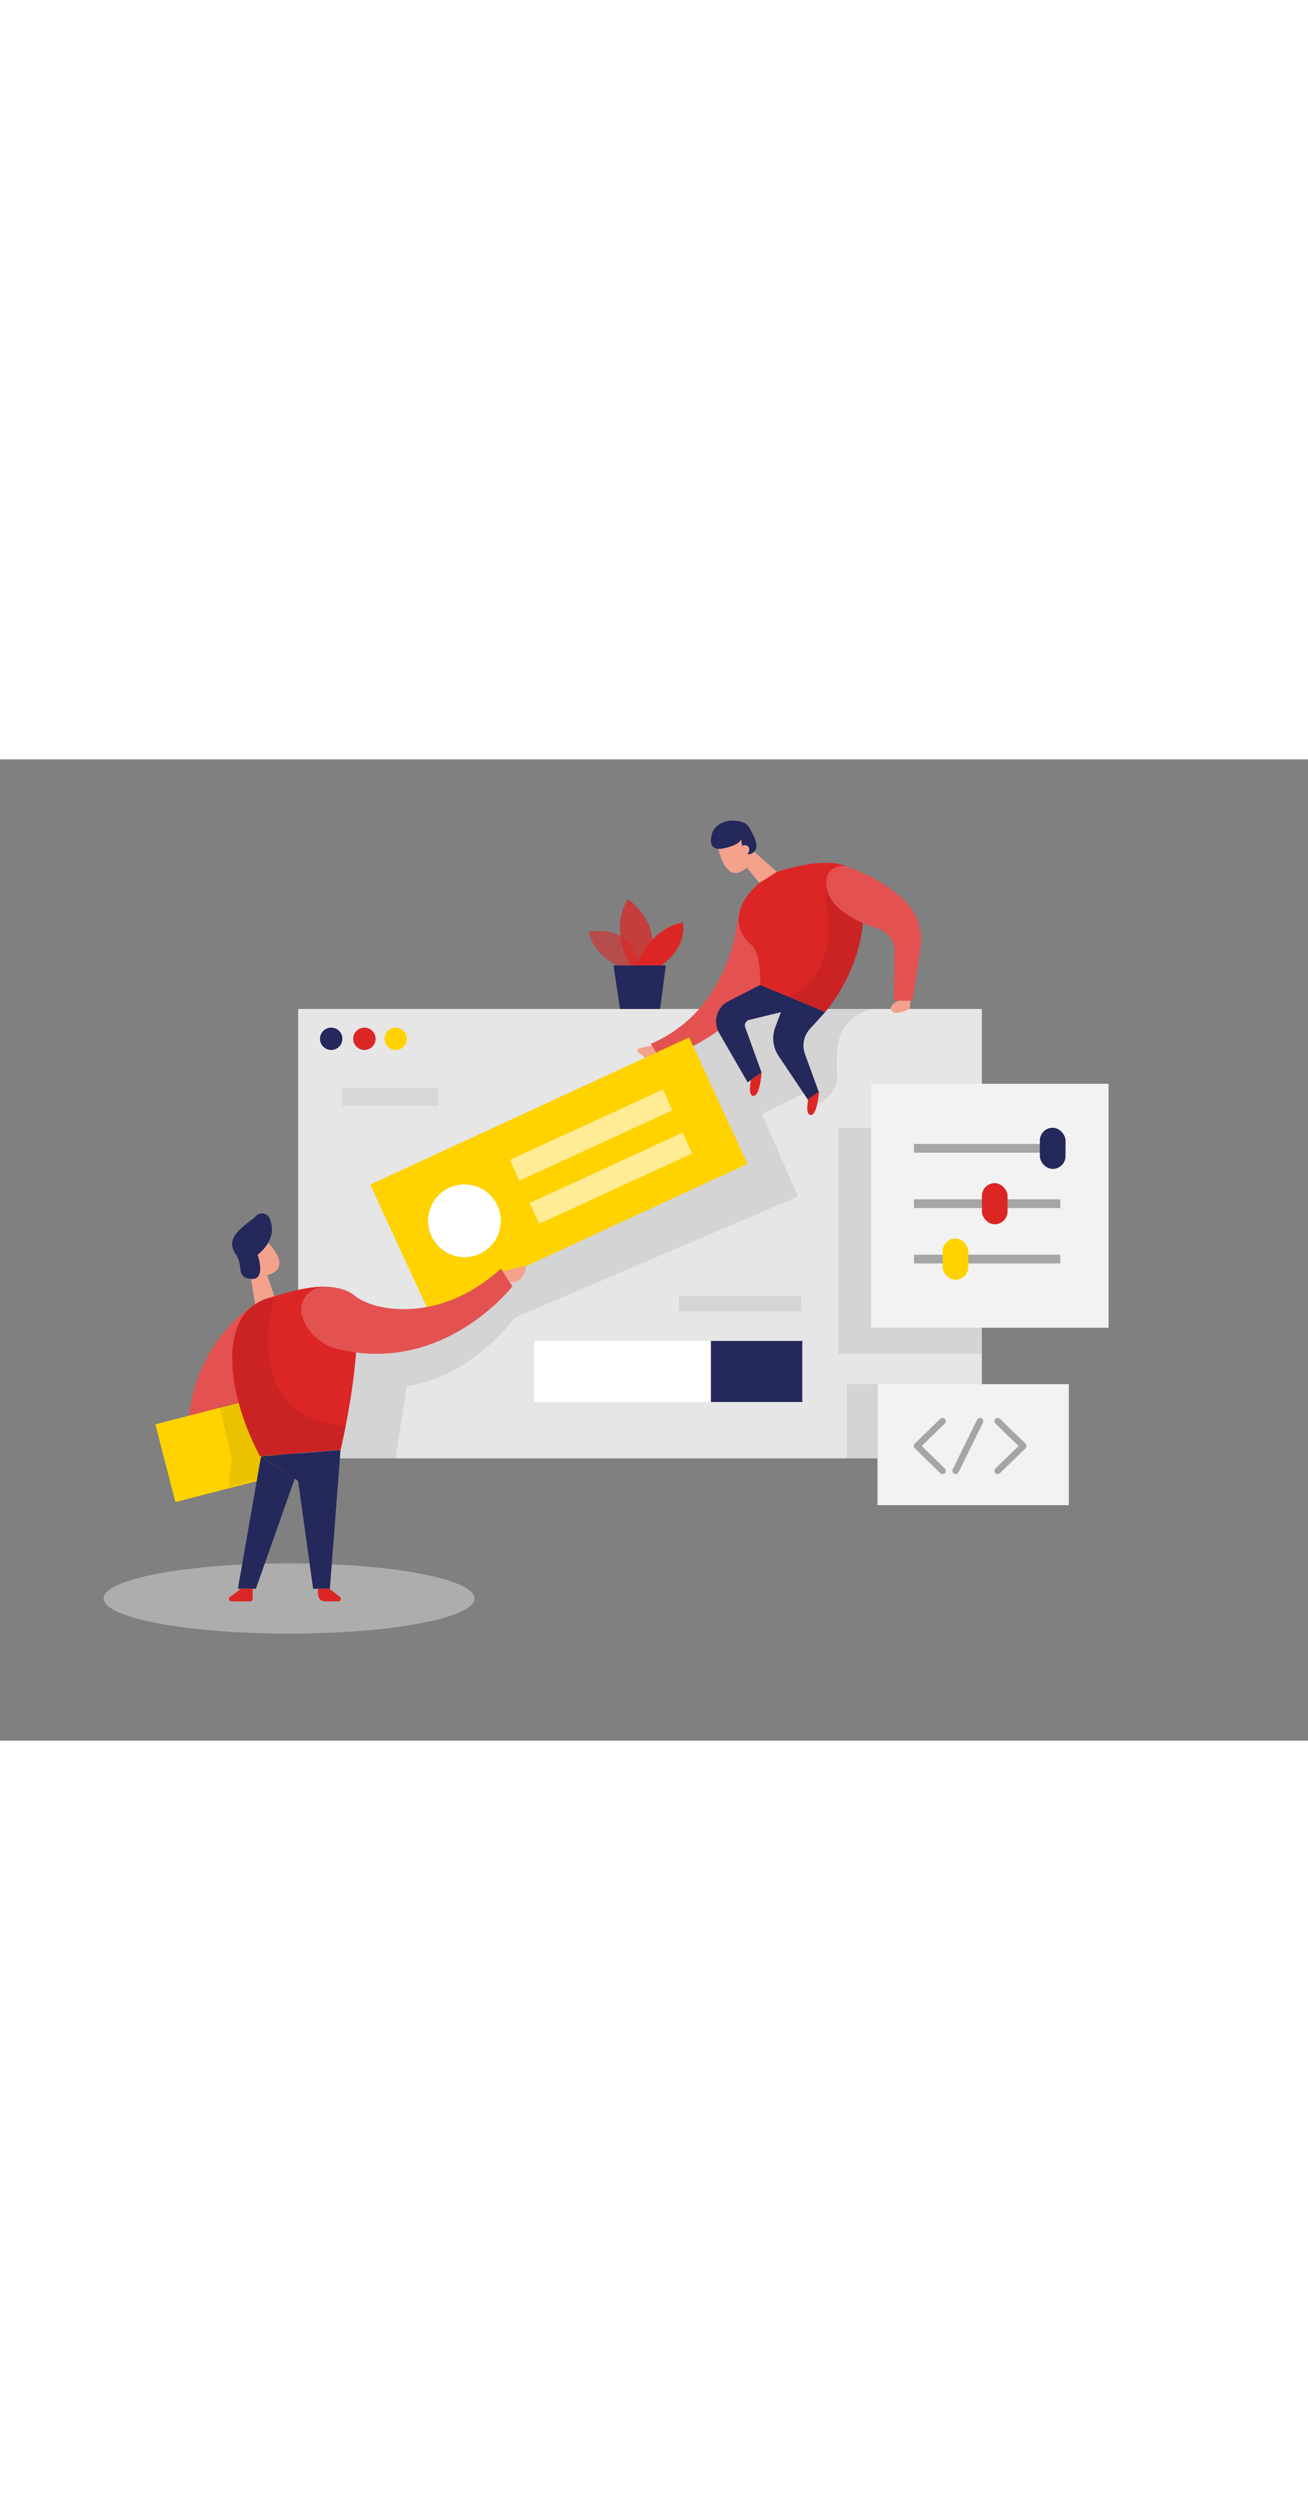 <svg id="Layer_1" data-name="Layer 1" xmlns="http://www.w3.org/2000/svg" viewBox="0 0 400 300" data-imageid="web-development-two-color" imageName="Web development" class="illustrations_image" style="width: 157px;"><rect x="0" y="0" width="400" height="300" fill="#808080" stroke="none"/><title>#4 web development</title><ellipse cx="88.4" cy="256.54" rx="56.71" ry="10.74" fill="#e6e6e6" opacity="0.45"/><rect x="91.17" y="76.3" width="209.1" height="137.4" fill="#e6e6e6"/><circle cx="101.28" cy="85.42" r="3.42" fill="#24285b"/><circle cx="111.44" cy="85.42" r="3.42" fill="#dc2626" class="target-color"/><circle cx="121.02" cy="85.42" r="3.42" fill="#ffd200"/><path d="M266.38,76.3l-49.25.2-7.88,11.09L135,155.78l6.1,11.85-20.85,8.22H99.93L97.24,213.7H121l3.36-22.1c19.89-2.65,33-20.88,33-20.88h0L244,133.67l-11-25.34,14.63-7,.81,4.59s7.91-2.18,7.58-9.55S255,79.85,266.38,76.3Z" opacity="0.08"/><path d="M225.74,48.37C224.53,58.06,219.53,78.08,199,87l3,5s28.57-9,35.46-32c3.09-10.35,1.12-14.84-2-16.66A6.58,6.58,0,0,0,225.74,48.37Z" fill="#dc2626" class="target-color"/><path d="M225.74,48.37C224.53,58.06,219.53,78.08,199,87l3,5s28.57-9,35.46-32c3.09-10.35,1.12-14.84-2-16.66A6.58,6.58,0,0,0,225.74,48.37Z" fill="#fff" opacity="0.2"/><polygon points="228.36 33.05 233.27 39.04 237.59 34.4 229.84 27.52 228.36 33.05" fill="#f4a28c"/><path d="M224.9,22.05a4.57,4.57,0,0,0-5.11,5.72c.91,3.5,2.87,8.27,6.61,6.63,5.71-2.5,2.71-10,2.71-10A8.35,8.35,0,0,0,224.9,22.05Z" fill="#f4a28c"/><path d="M232.49,68.94l-9.74,5a7,7,0,0,0-2.86,9.66l8.75,15.15,4.26-3-5-13.82a1.73,1.73,0,0,1,1.21-2.28l9.71-2.37-1.73,4.6a9.64,9.64,0,0,0,1,8.78l9,13.42,3.41-2.09L246.17,90.1a7.6,7.6,0,0,1,1.53-7.73l4.69-5.14Z" fill="#24285b"/><rect x="268.35" y="191" width="58.5" height="37" fill="#f2f2f2"/><rect x="258.99" y="191" width="9.51" height="22.7" opacity="0.08"/><path d="M217.61,23.32s-1.58,5.08,3.92,3.83,5.08-3,5.08-3,.42,6,3.17,4.67,1.17-4.6,0-6.84-1.86-2.91-5-3.24S218,20.24,217.61,23.32Z" fill="#24285b"/><path d="M226.7,27.65s-.23-1.71,1.42-1.38,1,2.71,0,2.88S226.7,27.65,226.7,27.65Z" fill="#f4a28c"/><polygon points="81.73 157.66 84.18 165.01 78.37 168.7 76.27 155.96 81.73 157.66" fill="#f4a28c"/><path d="M74.28,148.86a4.58,4.58,0,0,1,7.57-1.27c2.47,2.64,5.45,6.85,2.08,9.13-5.17,3.5-9.91-3-9.91-3A8.35,8.35,0,0,1,74.28,148.86Z" fill="#f4a28c"/><path d="M78.06,153.37s-1.33-1.11-1.93.46,1.74,2.34,2.44,1.54S78.06,153.37,78.06,153.37Z" fill="#f4a28c"/><path d="M232.23,37.77l5.36-3.37s17.41-5.95,22.91-.48,5.89,26.11-8.11,43.31l-19.9-8.29s.4-9.9-2.91-12.4S222.2,46.54,232.23,37.77Z" fill="#dc2626" class="target-color"/><path d="M229.64,98s-1.09,5.06.86,4.88,2.4-7.18,2.4-7.18Z" fill="#dc2626" class="target-color"/><path d="M247.19,103.85s-1.09,5.05.86,4.88,2.39-7.18,2.39-7.18Z" fill="#dc2626" class="target-color"/><path d="M274.81,73.77s-3.36,1.45-2.12,3.11,5.49-.58,5.49-.58l.26-2.53Z" fill="#f4a28c"/><path d="M199.41,87.59s-5.52.45-4.36,1.72a5.94,5.94,0,0,0,2.1,1.61s-4,4.47-1.09,5.36,5.75-4.68,5.75-4.68Z" fill="#f4a28c"/><rect x="116.77" y="105.85" width="107.16" height="42.5" transform="matrix(0.91, -0.42, 0.42, 0.91, -37.5, 82.72)" fill="#ffd200"/><rect x="155.02" y="111.38" width="51.5" height="7" transform="translate(-31.45 85.96) rotate(-24.68)" fill="#fff" opacity="0.58"/><rect x="161.07" y="124.56" width="51.5" height="7" transform="translate(-36.4 89.69) rotate(-24.68)" fill="#fff" opacity="0.58"/><circle cx="142.04" cy="141.07" r="11.12" fill="#fff"/><polyline points="288.24 202.33 280.44 209.91 288.24 217.5" fill="none" stroke="#a5a5a5" stroke-linecap="round" stroke-linejoin="round" stroke-width="2"/><polyline points="305.11 202.33 312.91 209.91 305.11 217.5" fill="none" stroke="#a5a5a5" stroke-linecap="round" stroke-linejoin="round" stroke-width="2"/><path d="M191.68,64.18S182.07,61.6,180,52.68c0,0,14.85-3.07,15.34,12.27Z" fill="#dc2626" opacity="0.58" class="target-color"/><path d="M192.85,63.22s-6.75-10.57-.89-20.5c0,0,11.33,7.13,6.37,20.5Z" fill="#dc2626" opacity="0.73" class="target-color"/><path d="M194.58,63.22s3.49-11.2,14.19-13.37c0,0,2,7.26-6.88,13.37Z" fill="#dc2626" class="target-color"/><line x1="299.71" y1="202.33" x2="292.23" y2="217.5" fill="none" stroke="#a5a5a5" stroke-linecap="round" stroke-linejoin="round" stroke-width="2"/><rect x="104.69" y="100.42" width="29.31" height="5.5" fill="#cecece" opacity="0.63"/><path d="M77.07,167.25s-17.17,10.4-19.42,34.8a8.46,8.46,0,0,0,6.41,9L84.18,216Z" fill="#dc2626" class="target-color"/><path d="M77.07,167.25s-17.17,10.4-19.42,34.8a8.46,8.46,0,0,0,6.41,9L84.18,216Z" fill="#fff" opacity="0.2"/><polygon points="187.62 63 189.62 76.3 201.87 76.3 203.62 63 187.62 63" fill="#24285b"/><path d="M78.79,151.46s2.74,7.86-2.05,7.37-2.16-3.87-4.54-7.37-1.12-5.86,2.5-8.93c1.67-1.41,2.79-2.06,3.45-2.81a2.57,2.57,0,0,1,4.31.61C83.7,143.35,83.71,147.39,78.79,151.46Z" fill="#24285b"/><rect x="256.33" y="112.62" width="43.94" height="69.09" opacity="0.08"/><rect x="50" y="198.25" width="34.18" height="24.5" transform="matrix(0.97, -0.25, 0.25, 0.97, -50.55, 23.49)" fill="#ffd200"/><polygon points="67.09 197.85 70.89 213.7 69.9 222.43 78.79 220.13 81.44 213.05 72.9 196.34 67.09 197.85" opacity="0.08"/><path d="M73.1,172.36a13.79,13.79,0,0,1,8.67-7.56c7.34-2.21,21.28-6.83,25.4,0,5.64,9.4-3,46.31-3,46.31l-24.67,1.91S65.89,188.58,73.1,172.36Z" fill="#dc2626" class="target-color"/><polygon points="104.13 211.14 100.88 253.55 95.75 253.55 91.17 220.6 79.83 213.05 104.13 211.14" fill="#24285b"/><polygon points="79.83 213.05 72.75 253.55 78.25 253.55 90.13 219.91 79.83 213.05" fill="#24285b"/><path d="M92.44,170.45A7,7,0,0,1,99,161.32c3.14-.1,6.75.44,9.52,2.68,6.17,5,26.4,8.4,44.66-8.31l3.51,5.39s-20.74,27-53.22,19.24a15.2,15.2,0,0,1-10.9-9.56C92.52,170.66,92.48,170.55,92.44,170.45Z" fill="#dc2626" class="target-color"/><path d="M92.44,170.45A7,7,0,0,1,99,161.32c3.14-.1,6.75.44,9.52,2.68,6.17,5,26.4,8.4,44.66-8.31l3.51,5.39s-20.74,27-53.22,19.24a15.2,15.2,0,0,1-10.9-9.56C92.52,170.66,92.48,170.55,92.44,170.45Z" fill="#fff" opacity="0.2"/><path d="M83.9,164.15s-11.54,37.17,21.78,39.63l-1.55,7.36-24.67,1.91a64,64,0,0,1-8.33-32.82s.21-9.48,6.89-13.67A15.09,15.09,0,0,1,83.9,164.15Z" opacity="0.08"/><path d="M73.75,253.55l-3.41,2.51a.75.75,0,0,0,.44,1.36H76.5a.76.76,0,0,0,.75-.75v-3.12Z" fill="#dc2626" class="target-color"/><path d="M100.74,253.55l3.21,2.51a.76.76,0,0,1-.47,1.36H99.41a2.18,2.18,0,0,1-2.17-2.18v-1.69Z" fill="#dc2626" class="target-color"/><rect x="266.38" y="99.17" width="72.63" height="74.58" fill="#f2f2f2"/><rect x="279.5" y="117.57" width="44.75" height="2.68" fill="#a5a5a5"/><rect x="279.5" y="134.5" width="44.75" height="2.68" fill="#a5a5a5"/><rect x="279.5" y="151.43" width="44.75" height="2.68" fill="#a5a5a5"/><rect x="318" y="112.62" width="7.85" height="12.58" rx="3.92" ry="3.92" fill="#24285b"/><rect x="300.27" y="129.55" width="7.85" height="12.58" rx="3.92" ry="3.92" fill="#dc2626" class="target-color"/><rect x="288.27" y="146.49" width="7.85" height="12.58" rx="3.92" ry="3.92" fill="#ffd200"/><rect x="163.38" y="177.79" width="81.97" height="18.68" fill="#fff"/><rect x="217.4" y="177.79" width="27.95" height="18.68" fill="#24285b"/><path d="M155.77,159.69s4.28,1.4,5.19-4.9l-7.27,1.71Z" fill="#f4a28c"/><path d="M240.69,72.35s8.7-1.66,11.7-13.66-3.39-21.53,2.78-23,8.73,14.18,8.73,14.18.24,12.24-11.51,27.38Z" opacity="0.08"/><path d="M259.17,32.85c5.12,1.82,13.12,5.44,18.52,11.57a16,16,0,0,1,3.81,12.89l-2.42,16.46h-5.75l.26-15a7.38,7.38,0,0,0-5.19-7.11c-6.21-1.9-15.74-6.12-15.75-14.12A4.9,4.9,0,0,1,259.17,32.85Z" fill="#dc2626" class="target-color"/><path d="M259.17,32.85c5.12,1.82,13.12,5.44,18.52,11.57a16,16,0,0,1,3.81,12.89l-2.42,16.46h-5.75l.26-15a7.38,7.38,0,0,0-5.19-7.11c-6.21-1.9-15.74-6.12-15.75-14.12A4.9,4.9,0,0,1,259.17,32.85Z" fill="#fff" opacity="0.2"/><rect x="207.67" y="164.15" width="37.33" height="4.54" opacity="0.08"/></svg>